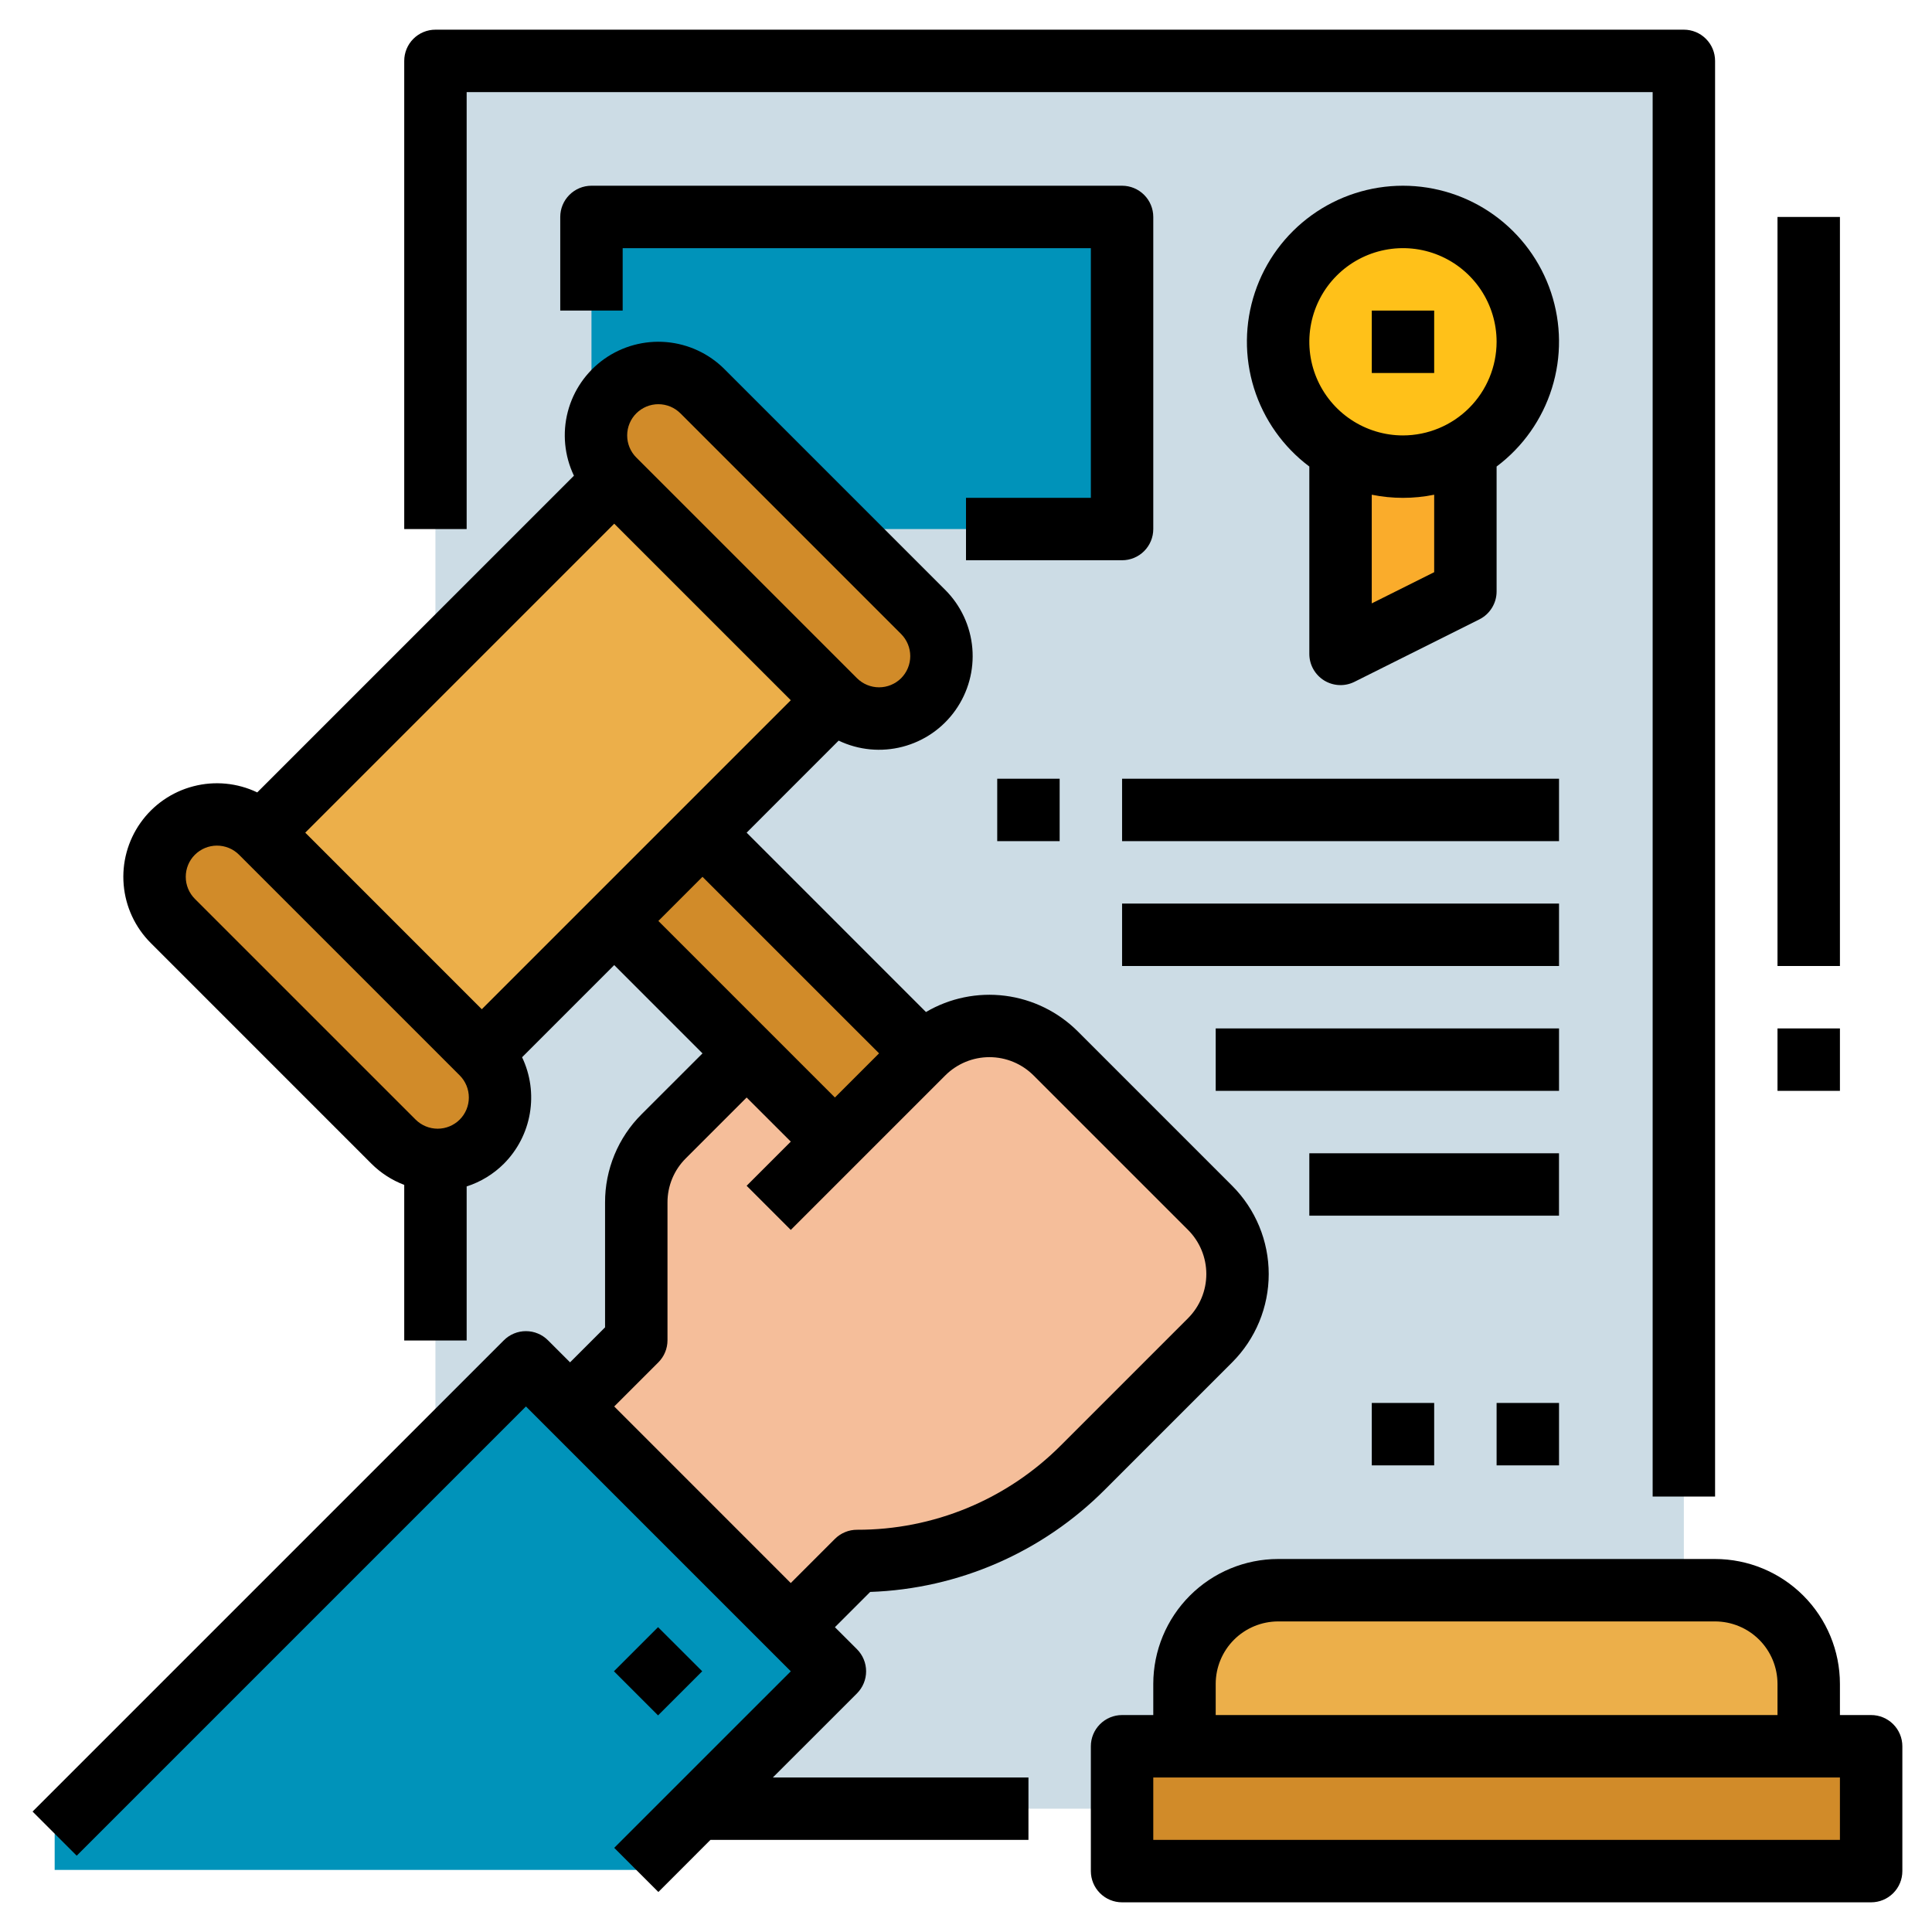 <svg width="61" height="61" viewBox="0 0 61 61" fill="none" xmlns="http://www.w3.org/2000/svg">
<path d="M13.748 1.922H53.165V57.107H13.748V1.922Z" fill="#CCDCE5"/>
<path d="M18.675 6.85H35.427V16.704H18.675V6.85Z" fill="#0093BA"/>
<path d="M28.856 38.541L17.035 26.72L19.757 23.868L31.486 35.596L28.856 38.541Z" fill="#D18B29"/>
<path d="M16.446 45.961L20.09 42.317V37.967C20.09 37.183 20.402 36.431 20.956 35.877L23.376 33.456L23.574 33.258L26.361 36.046L29.148 33.258C29.703 32.704 30.455 32.393 31.239 32.393C32.023 32.393 32.775 32.704 33.329 33.258L38.207 38.136C38.762 38.691 39.073 39.443 39.073 40.227C39.073 41.011 38.762 41.763 38.207 42.317L34.195 46.329C32.302 48.222 29.735 49.285 27.058 49.285L23.574 52.769L16.446 45.961Z" fill="#F5BE9A"/>
<path d="M1.726 57.894L16.606 43.014L26.361 52.769L20.09 59.04H1.726V57.894Z" fill="#0093BA"/>
<path d="M8.24 26.289L19.387 15.142L26.355 22.109L15.207 33.256L8.24 26.289Z" fill="#ECAF4A"/>
<path d="M8.24 26.288C7.47 25.519 6.223 25.519 5.453 26.288C4.683 27.058 4.683 28.305 5.453 29.075L12.42 36.042C13.19 36.812 14.437 36.812 15.207 36.042C15.976 35.273 15.976 34.025 15.207 33.255L8.24 26.288Z" fill="#D18B29"/>
<path d="M22.176 12.355C21.407 11.586 20.159 11.586 19.39 12.355C18.62 13.125 18.62 14.372 19.39 15.142L26.357 22.109C27.126 22.878 28.374 22.878 29.143 22.109C29.913 21.339 29.913 20.092 29.143 19.322L22.176 12.355Z" fill="#D18B29"/>
<path d="M35.428 55.136H59.078V59.078H35.428V55.136Z" fill="#D18B29"/>
<path d="M37.398 55.136V53.165C37.398 52.381 37.71 51.629 38.264 51.074C38.819 50.52 39.571 50.209 40.355 50.209H54.151C54.935 50.209 55.687 50.52 56.241 51.074C56.796 51.629 57.107 52.381 57.107 53.165V55.136H37.398Z" fill="#ECAF4A"/>
<path d="M46.268 10.791V18.675L42.326 20.646V10.791H46.268Z" fill="#FAAC2B"/>
<path d="M44.296 14.733C46.473 14.733 48.238 12.968 48.238 10.791C48.238 8.614 46.473 6.85 44.296 6.85C42.119 6.85 40.355 8.614 40.355 10.791C40.355 12.968 42.119 14.733 44.296 14.733Z" fill="#FFC119"/>
<path d="M27.058 53.466C27.149 53.374 27.222 53.266 27.271 53.146C27.321 53.027 27.346 52.898 27.346 52.769C27.346 52.64 27.321 52.511 27.271 52.392C27.222 52.272 27.149 52.164 27.058 52.072L26.361 51.376L27.474 50.263C30.268 50.166 32.92 49.008 34.892 47.026L38.904 43.014C39.27 42.648 39.56 42.213 39.758 41.735C39.956 41.257 40.058 40.744 40.058 40.227C40.058 39.709 39.956 39.196 39.758 38.718C39.56 38.24 39.27 37.805 38.904 37.439L34.026 32.561C33.407 31.945 32.601 31.55 31.735 31.44C30.868 31.33 29.989 31.51 29.236 31.953L23.574 26.29L26.479 23.384C27.109 23.685 27.824 23.753 28.499 23.577C29.174 23.401 29.765 22.993 30.167 22.423C30.57 21.854 30.759 21.161 30.7 20.466C30.641 19.771 30.338 19.119 29.845 18.626L22.877 11.658C22.384 11.164 21.733 10.861 21.038 10.801C20.344 10.742 19.65 10.93 19.081 11.332C18.512 11.735 18.103 12.326 17.927 13.001C17.752 13.675 17.82 14.39 18.121 15.02L8.122 25.019C7.493 24.718 6.778 24.65 6.104 24.826C5.429 25.001 4.838 25.41 4.436 25.979C4.034 26.548 3.845 27.241 3.905 27.936C3.964 28.631 4.267 29.282 4.76 29.774L11.728 36.743C12.022 37.036 12.375 37.264 12.763 37.411V42.325H14.734V37.46C15.177 37.317 15.58 37.072 15.909 36.743C16.34 36.31 16.627 35.755 16.729 35.153C16.832 34.551 16.747 33.932 16.484 33.381L19.393 30.471L22.18 33.259L20.258 35.18C19.891 35.545 19.6 35.98 19.402 36.458C19.204 36.937 19.102 37.45 19.104 37.968V41.909L17.999 43.014L17.302 42.318C17.21 42.226 17.102 42.153 16.982 42.104C16.863 42.054 16.735 42.029 16.605 42.029C16.476 42.029 16.348 42.054 16.228 42.104C16.108 42.153 16 42.226 15.908 42.318L1.028 57.197L2.422 58.591L16.606 44.407L24.968 52.769L19.393 58.343L20.787 59.737L22.431 58.092H32.472V56.121H24.402L27.058 53.466ZM15.212 31.865L9.638 26.29L19.393 16.535L24.968 22.109L15.212 31.865ZM20.09 13.051C20.182 12.96 20.29 12.887 20.41 12.837C20.529 12.788 20.657 12.762 20.787 12.762C20.916 12.762 21.044 12.788 21.164 12.837C21.284 12.887 21.392 12.96 21.484 13.051L28.452 20.019C28.636 20.204 28.74 20.455 28.74 20.716C28.74 20.977 28.636 21.228 28.452 21.413C28.267 21.597 28.016 21.701 27.755 21.701C27.494 21.701 27.243 21.597 27.058 21.413L20.09 14.445C19.905 14.26 19.802 14.009 19.802 13.748C19.802 13.487 19.905 13.236 20.09 13.051H20.09ZM14.515 35.349C14.33 35.533 14.08 35.637 13.819 35.637C13.557 35.637 13.307 35.533 13.122 35.349L6.154 28.382C5.969 28.197 5.865 27.946 5.865 27.685C5.865 27.423 5.968 27.172 6.153 26.988C6.338 26.803 6.589 26.699 6.85 26.699C7.112 26.699 7.362 26.802 7.547 26.987L14.515 33.955C14.7 34.14 14.803 34.391 14.803 34.652C14.803 34.913 14.7 35.164 14.515 35.349ZM22.18 27.684L27.755 33.258L26.361 34.652L20.787 29.078L22.18 27.684ZM20.787 43.014C20.878 42.922 20.951 42.814 21 42.694C21.05 42.575 21.075 42.446 21.075 42.317V37.967C21.074 37.708 21.125 37.452 21.224 37.212C21.323 36.973 21.469 36.756 21.652 36.574L23.574 34.652L24.968 36.045L23.574 37.439L24.968 38.833L29.846 33.955C30.215 33.586 30.717 33.378 31.239 33.378C31.762 33.378 32.263 33.586 32.633 33.955L37.511 38.833C37.88 39.202 38.088 39.704 38.088 40.226C38.088 40.749 37.88 41.25 37.511 41.62L33.499 45.632C32.655 46.48 31.651 47.153 30.546 47.611C29.44 48.069 28.255 48.303 27.058 48.3C26.928 48.3 26.8 48.325 26.681 48.375C26.561 48.424 26.453 48.497 26.361 48.588L24.967 49.982L19.393 44.407L20.787 43.014Z" fill="black"/>
<path d="M19.384 52.768L20.777 51.375L22.171 52.768L20.777 54.161L19.384 52.768Z" fill="black"/>
<path d="M14.734 2.908H52.18V47.252H54.151V1.922C54.151 1.661 54.047 1.41 53.862 1.226C53.678 1.041 53.427 0.937 53.166 0.937H13.748C13.487 0.937 13.236 1.041 13.051 1.226C12.867 1.41 12.763 1.661 12.763 1.922V16.704H14.734V2.908Z" fill="black"/>
<path d="M44.296 5.864C43.262 5.864 42.255 6.189 41.416 6.793C40.577 7.398 39.949 8.251 39.622 9.232C39.295 10.213 39.285 11.271 39.593 12.258C39.902 13.245 40.513 14.11 41.34 14.73V20.646C41.34 20.814 41.383 20.979 41.465 21.126C41.547 21.272 41.665 21.396 41.807 21.484C41.95 21.572 42.114 21.623 42.281 21.63C42.449 21.638 42.616 21.602 42.766 21.527L46.708 19.556C46.872 19.474 47.009 19.349 47.105 19.193C47.202 19.037 47.253 18.858 47.253 18.675V14.73C48.08 14.11 48.691 13.245 48.999 12.258C49.308 11.271 49.298 10.213 48.971 9.232C48.644 8.251 48.016 7.398 47.177 6.793C46.338 6.189 45.33 5.864 44.296 5.864ZM45.282 18.066L43.311 19.051V15.62C43.961 15.752 44.632 15.752 45.282 15.62V18.066ZM44.296 13.748C43.712 13.748 43.14 13.574 42.654 13.249C42.168 12.925 41.789 12.463 41.565 11.923C41.341 11.383 41.283 10.788 41.397 10.215C41.511 9.641 41.792 9.114 42.206 8.701C42.619 8.288 43.146 8.006 43.72 7.892C44.293 7.778 44.888 7.836 45.428 8.06C45.968 8.284 46.43 8.663 46.755 9.149C47.079 9.635 47.253 10.207 47.253 10.791C47.252 11.575 46.94 12.327 46.386 12.881C45.832 13.435 45.08 13.747 44.296 13.748Z" fill="black"/>
<path d="M59.078 54.15H58.093V53.165C58.092 52.12 57.676 51.118 56.937 50.379C56.198 49.64 55.196 49.224 54.151 49.223H40.355C39.31 49.224 38.308 49.64 37.569 50.379C36.83 51.118 36.414 52.12 36.413 53.165V54.15H35.428C35.166 54.15 34.916 54.254 34.731 54.439C34.546 54.624 34.442 54.874 34.442 55.136V59.078C34.442 59.339 34.546 59.59 34.731 59.774C34.916 59.959 35.166 60.063 35.428 60.063H59.078C59.34 60.063 59.59 59.959 59.775 59.774C59.96 59.59 60.064 59.339 60.064 59.078V55.136C60.064 54.874 59.96 54.624 59.775 54.439C59.59 54.254 59.34 54.15 59.078 54.15ZM38.384 53.165C38.385 52.642 38.593 52.141 38.962 51.772C39.331 51.403 39.833 51.195 40.355 51.194H54.151C54.674 51.195 55.175 51.403 55.544 51.772C55.913 52.141 56.121 52.642 56.122 53.165V54.15H38.384V53.165ZM58.093 58.092H36.413V56.121H58.093V58.092Z" fill="black"/>
<path d="M31.486 24.587H33.457V26.558H31.486V24.587Z" fill="black"/>
<path d="M35.428 24.587H49.224V26.558H35.428V24.587Z" fill="black"/>
<path d="M35.428 28.529H49.224V30.5H35.428V28.529Z" fill="black"/>
<path d="M38.384 32.471H49.224V34.442H38.384V32.471Z" fill="black"/>
<path d="M41.34 36.413H49.223V38.383H41.34V36.413Z" fill="black"/>
<path d="M47.253 44.296H49.224V46.267H47.253V44.296Z" fill="black"/>
<path d="M43.312 44.296H45.282V46.267H43.312V44.296Z" fill="black"/>
<path d="M43.312 9.806H45.282V11.777H43.312V9.806Z" fill="black"/>
<path d="M36.413 16.704V6.85C36.413 6.588 36.309 6.338 36.124 6.153C35.939 5.968 35.689 5.864 35.427 5.864H18.675C18.413 5.864 18.163 5.968 17.978 6.153C17.793 6.338 17.689 6.588 17.689 6.85V9.806H19.66V7.835H34.442V15.719H30.5V17.689H35.427C35.689 17.689 35.939 17.586 36.124 17.401C36.309 17.216 36.413 16.965 36.413 16.704Z" fill="black"/>
<path d="M56.122 6.85H58.093V30.5H56.122V6.85Z" fill="black"/>
<path d="M56.122 32.471H58.093V34.442H56.122V32.471Z" fill="black"/>
</svg>
